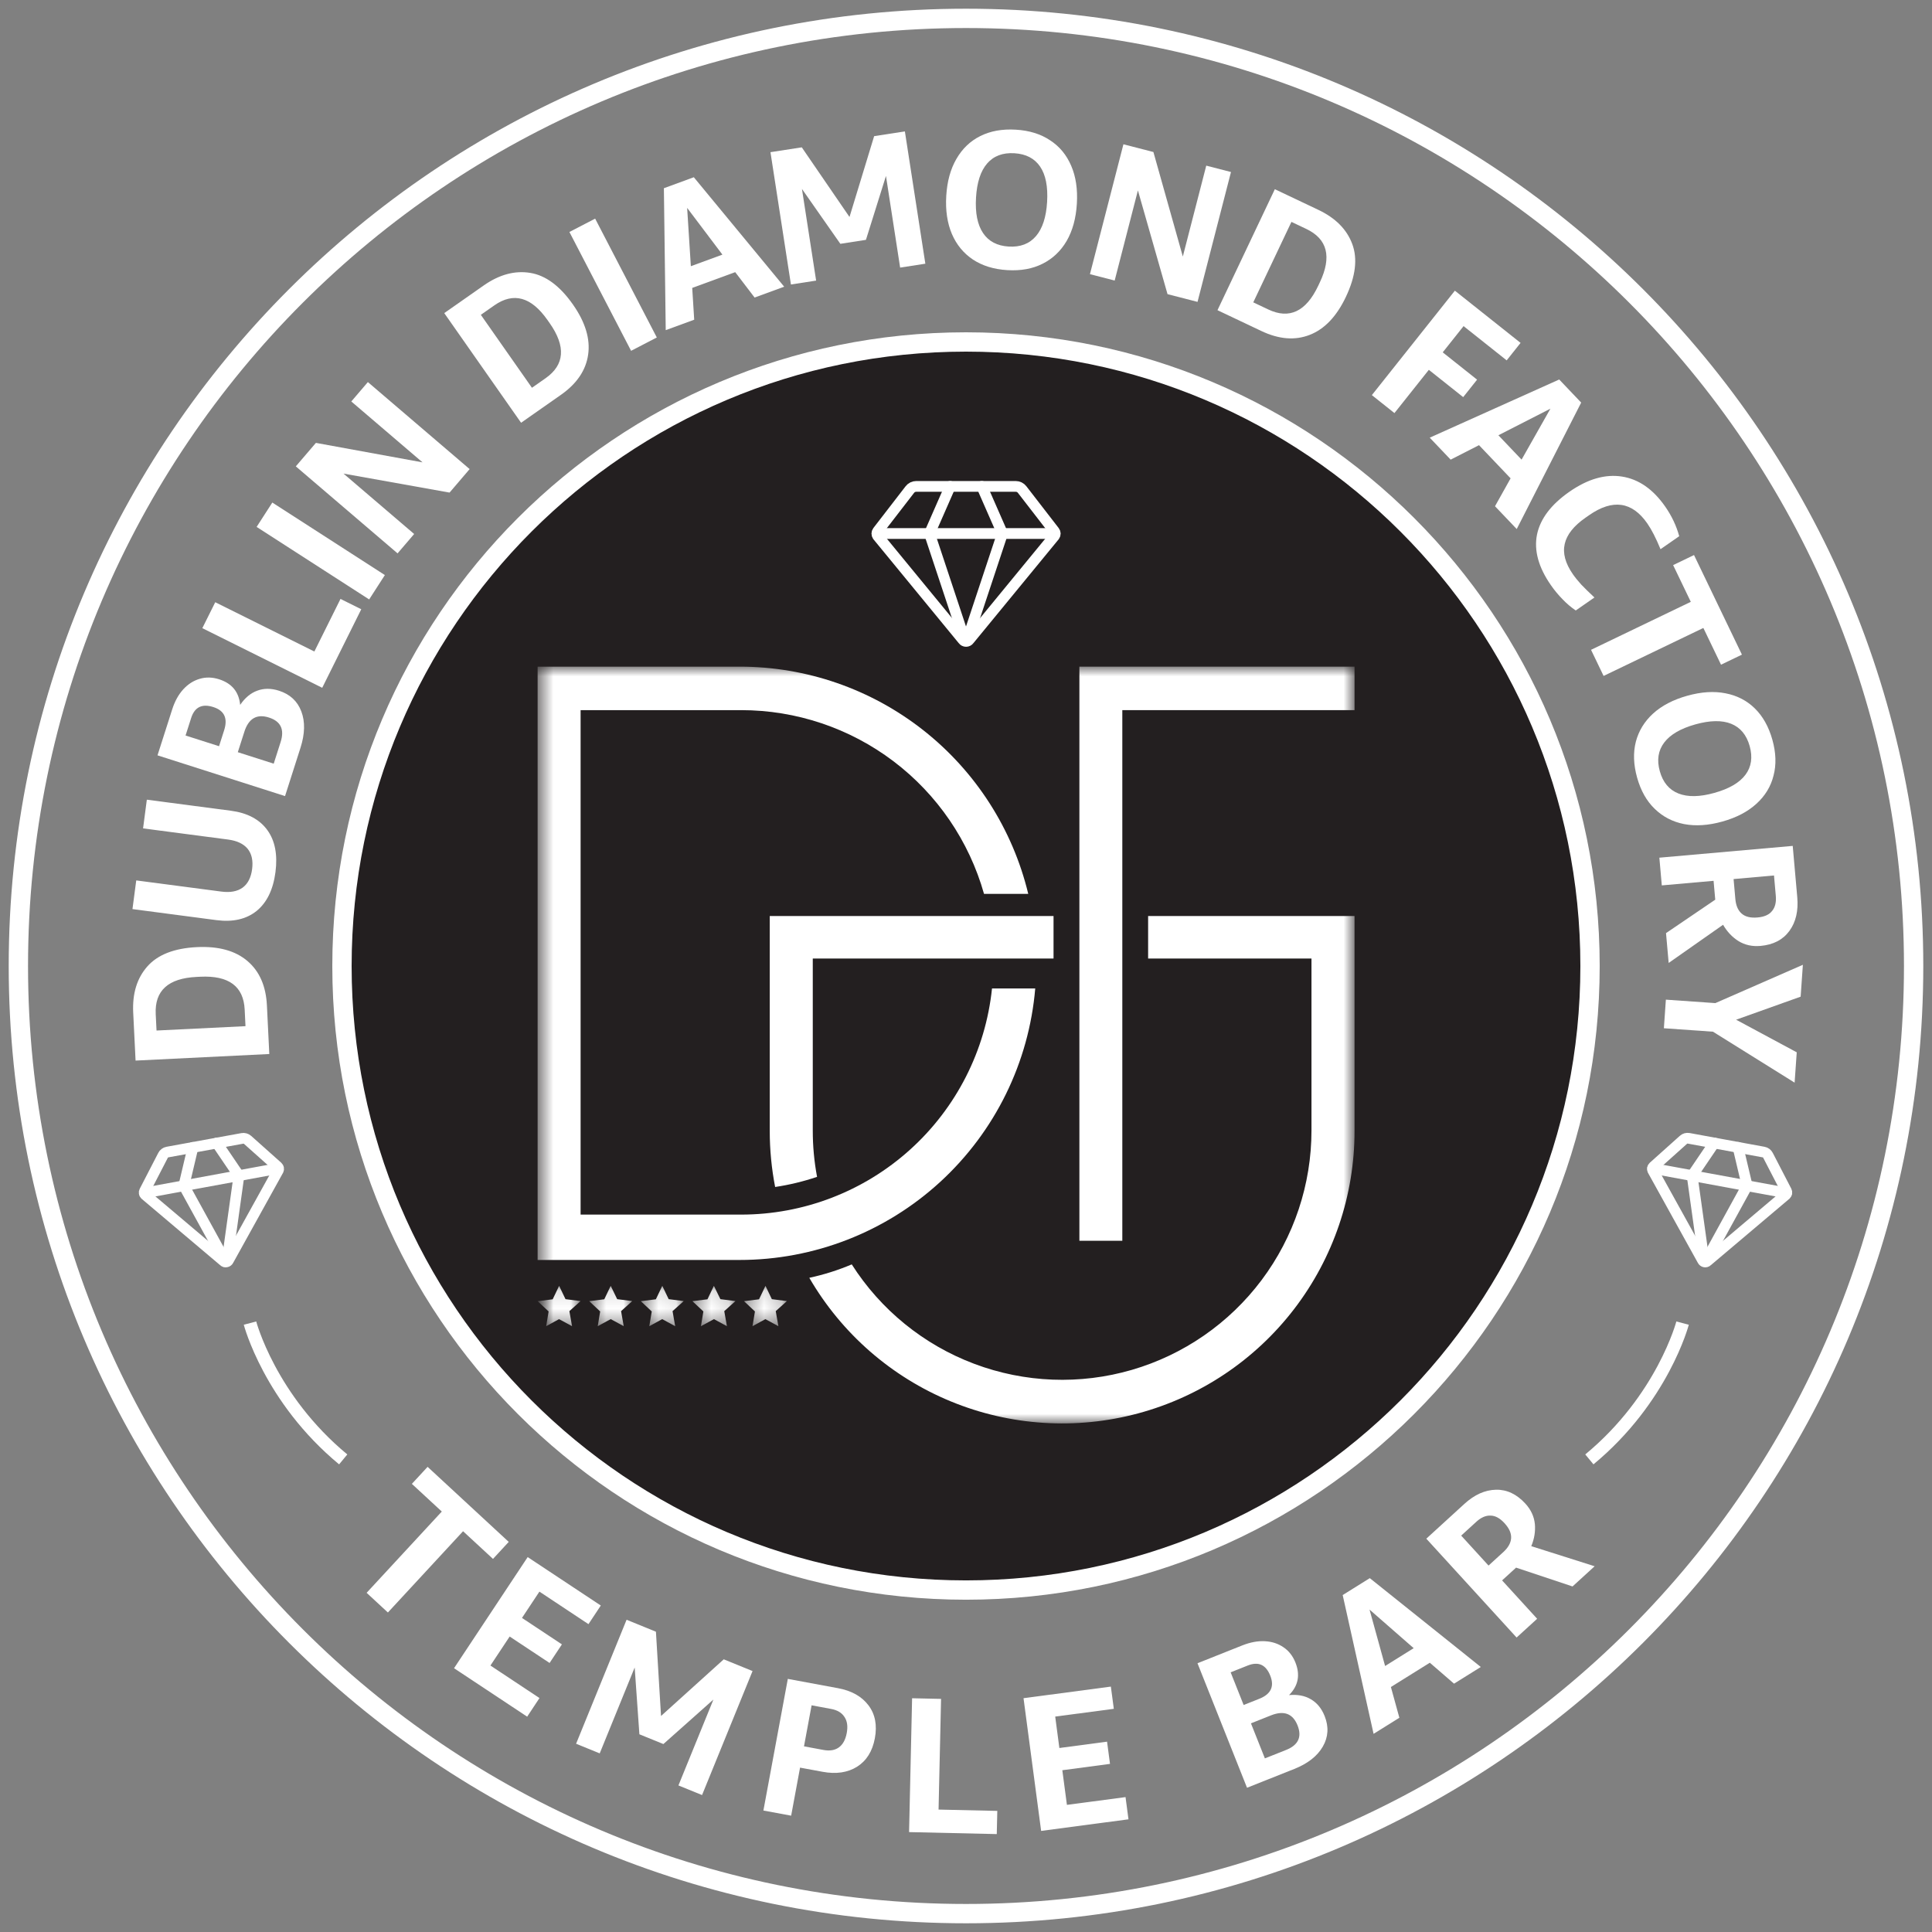 <svg xmlns="http://www.w3.org/2000/svg" width="110" height="110" viewBox="0 0 110 110" fill="none"><rect x="0" y="0" width="110" height="110" fill="#808080" stroke="none"/><g clip-path="url(#clip0_350_2214)"><path d="M14.234 75.332C14.234 75.332 15.364 79.64 19.541 83.092" stroke="white" stroke-width="0.733" stroke-miterlimit="10"></path><path d="M95.799 75.332C95.799 75.332 94.669 79.64 90.492 83.092" stroke="white" stroke-width="0.733" stroke-miterlimit="10"></path><path d="M10.985 65.327L10.468 67.511L12.817 71.788" stroke="white" stroke-width="0.611" stroke-linecap="round" stroke-linejoin="round"></path><path d="M14.096 64.9C14.056 64.864 14.007 64.837 13.955 64.823C13.903 64.808 13.848 64.806 13.795 64.816L9.533 65.594C9.48 65.603 9.43 65.625 9.386 65.658C9.342 65.689 9.307 65.731 9.283 65.78L8.228 67.823C8.211 67.855 8.205 67.891 8.211 67.926C8.216 67.961 8.233 67.994 8.258 68.019L12.74 71.808C12.759 71.826 12.782 71.84 12.807 71.848C12.834 71.854 12.861 71.854 12.887 71.848C12.913 71.844 12.938 71.833 12.958 71.816C12.979 71.8 12.996 71.779 13.007 71.755L15.85 66.622C15.864 66.59 15.869 66.554 15.862 66.519C15.854 66.484 15.836 66.453 15.81 66.429L14.096 64.9Z" stroke="white" stroke-width="0.611" stroke-linecap="round" stroke-linejoin="round"></path><path d="M12.344 65.078L13.604 66.935L12.93 71.77" stroke="white" stroke-width="0.611" stroke-linecap="round" stroke-linejoin="round"></path><path d="M8.227 67.923L15.844 66.523" stroke="white" stroke-width="0.611" stroke-linecap="round" stroke-linejoin="round"></path><path d="M97.126 71.79L99.475 67.512L98.958 65.328" stroke="white" stroke-width="0.611" stroke-linecap="round" stroke-linejoin="round"></path><path d="M94.135 66.43C94.109 66.454 94.09 66.486 94.083 66.521C94.077 66.556 94.081 66.591 94.095 66.624L96.938 71.757C96.949 71.781 96.966 71.802 96.987 71.818C97.007 71.835 97.032 71.846 97.059 71.85C97.085 71.855 97.112 71.854 97.137 71.846C97.163 71.838 97.186 71.825 97.204 71.806L101.686 68.017C101.712 67.992 101.728 67.959 101.734 67.924C101.74 67.889 101.734 67.853 101.718 67.821L100.662 65.78C100.637 65.732 100.602 65.69 100.559 65.658C100.515 65.626 100.465 65.604 100.412 65.594L96.148 64.811C96.095 64.801 96.04 64.804 95.988 64.818C95.936 64.833 95.889 64.859 95.849 64.895L94.135 66.43Z" stroke="white" stroke-width="0.611" stroke-linecap="round" stroke-linejoin="round"></path><path d="M97.018 71.77L96.343 66.935L97.602 65.078" stroke="white" stroke-width="0.611" stroke-linecap="round" stroke-linejoin="round"></path><path d="M94.101 66.523L101.717 67.923" stroke="white" stroke-width="0.611" stroke-linecap="round" stroke-linejoin="round"></path><path d="M55 108.954C84.798 108.954 108.954 84.798 108.954 55C108.954 25.202 84.798 1.046 55 1.046C25.202 1.046 1.046 25.202 1.046 55C1.046 84.798 25.202 108.954 55 108.954Z" stroke="white" stroke-width="1.1" stroke-miterlimit="10"></path><path d="M15.197 57.243L15.333 60.011L7.719 60.385L7.584 57.649C7.531 56.565 7.8 55.689 8.392 55.022C8.983 54.354 9.923 53.988 11.212 53.925C12.443 53.865 13.403 54.13 14.093 54.72C14.775 55.303 15.143 56.144 15.197 57.243ZM8.866 57.74L8.912 58.674L13.977 58.426L13.931 57.481C13.866 56.155 13.024 55.532 11.405 55.611L11.185 55.622C9.574 55.701 8.801 56.407 8.866 57.74Z" fill="white"></path><path d="M12.992 47.801L8.146 47.165L8.36 45.531L13.141 46.159C14.085 46.283 14.778 46.651 15.222 47.263C15.66 47.867 15.813 48.666 15.683 49.661C15.552 50.656 15.194 51.391 14.607 51.868C14.021 52.338 13.256 52.511 12.312 52.387L7.542 51.76L7.757 50.127L12.603 50.763C13.111 50.83 13.516 50.754 13.818 50.535C14.113 50.315 14.291 49.966 14.354 49.487C14.417 49.008 14.335 48.624 14.107 48.335C13.871 48.046 13.5 47.868 12.992 47.801Z" fill="white"></path><path d="M17.11 42.571L16.229 45.326L8.968 43.006L9.802 40.397C9.951 39.929 10.162 39.546 10.434 39.248C10.707 38.95 11.021 38.75 11.377 38.648C11.725 38.544 12.092 38.554 12.476 38.676C13.203 38.909 13.602 39.394 13.674 40.133C13.949 39.728 14.274 39.459 14.648 39.324C15.024 39.183 15.436 39.183 15.883 39.326C16.512 39.527 16.936 39.921 17.157 40.507C17.378 41.093 17.362 41.781 17.11 42.571ZM10.883 40.881L10.565 41.877L12.472 42.486L12.763 41.574C12.979 40.897 12.773 40.457 12.145 40.257C11.502 40.051 11.081 40.259 10.883 40.881ZM13.912 41.664L13.54 42.827L15.584 43.48L15.979 42.244C16.206 41.531 15.985 41.068 15.314 40.854C14.623 40.633 14.155 40.903 13.912 41.664Z" fill="white"></path><path d="M20.569 34.688L18.346 39.16L11.52 35.765L12.255 34.288L17.898 37.094L19.387 34.1L20.569 34.688Z" fill="white"></path><path d="M21.913 32.742L21.019 34.129L14.611 30L15.505 28.613L21.913 32.742Z" fill="white"></path><path d="M25.596 28.046L19.558 26.965L23.58 30.404L22.636 31.507L16.842 26.553L17.986 25.216L24.057 26.325L20.002 22.858L20.945 21.754L26.739 26.708L25.596 28.046Z" fill="white"></path><path d="M31.939 22.479L29.668 24.07L25.294 17.827L27.537 16.255C28.426 15.632 29.31 15.393 30.191 15.537C31.071 15.681 31.881 16.282 32.622 17.339C33.329 18.348 33.617 19.302 33.485 20.2C33.355 21.088 32.839 21.848 31.939 22.479ZM28.143 17.388L27.377 17.925L30.287 22.078L31.062 21.535C32.149 20.773 32.228 19.729 31.298 18.401L31.171 18.221C30.246 16.9 29.236 16.622 28.143 17.388Z" fill="white"></path><path d="M37.396 19.214L35.932 19.974L32.42 13.208L33.885 12.448L37.396 19.214Z" fill="white"></path><path d="M44.648 16.324L42.964 16.941L41.86 15.495L39.412 16.393L39.525 18.203L37.904 18.797L37.799 10.716L39.503 10.091L44.648 16.324ZM39.123 11.836L39.334 15.156L41.131 14.497L39.123 11.836Z" fill="white"></path><path d="M52.685 15.014L51.25 15.236L50.443 10.018L49.303 13.656L47.846 13.882L45.66 10.758L46.467 15.976L45.032 16.198L43.867 8.664L45.65 8.389L48.367 12.354L49.77 7.752L51.52 7.481L52.685 15.014Z" fill="white"></path><path d="M53.876 11.153C53.926 10.324 54.119 9.622 54.455 9.046C54.792 8.462 55.245 8.03 55.813 7.747C56.39 7.458 57.063 7.337 57.834 7.383C58.603 7.429 59.254 7.63 59.784 7.986C60.323 8.334 60.724 8.818 60.989 9.438C61.254 10.05 61.362 10.77 61.312 11.599C61.262 12.428 61.069 13.133 60.732 13.717C60.396 14.293 59.939 14.725 59.363 15.015C58.793 15.304 58.124 15.426 57.354 15.38C56.584 15.334 55.93 15.132 55.392 14.776C54.861 14.421 54.463 13.937 54.198 13.325C53.934 12.705 53.826 11.981 53.876 11.153ZM55.57 11.254C55.518 12.12 55.651 12.79 55.968 13.265C56.285 13.741 56.774 13.998 57.434 14.038C58.094 14.077 58.61 13.88 58.982 13.446C59.354 13.012 59.566 12.363 59.618 11.497C59.67 10.625 59.538 9.954 59.22 9.486C58.902 9.018 58.413 8.764 57.753 8.725C57.093 8.685 56.577 8.879 56.206 9.305C55.834 9.732 55.622 10.382 55.57 11.254Z" fill="white"></path><path d="M66.474 16.748L64.788 10.841L63.465 15.973L62.057 15.61L63.963 8.215L65.67 8.655L67.345 14.606L68.679 9.431L70.087 9.794L68.182 17.188L66.474 16.748Z" fill="white"></path><path d="M71.823 18.849L69.318 17.661L72.584 10.773L75.059 11.947C76.04 12.412 76.685 13.063 76.994 13.899C77.304 14.736 77.182 15.737 76.629 16.904C76.101 18.017 75.414 18.738 74.568 19.067C73.732 19.393 72.817 19.32 71.823 18.849ZM74.373 13.034L73.529 12.633L71.356 17.215L72.211 17.62C73.41 18.189 74.357 17.741 75.051 16.277L75.145 16.078C75.837 14.62 75.579 13.606 74.373 13.034Z" fill="white"></path><path d="M79.394 23.519L78.108 22.496L82.834 16.55L86.575 19.523L85.784 20.518L83.33 18.568L82.143 20.061L84.099 21.616L83.308 22.611L81.352 21.056L79.394 23.519Z" fill="white"></path><path d="M86.356 30.122L85.119 28.823L86.007 27.235L84.209 25.346L82.594 26.17L81.403 24.919L88.775 21.607L90.026 22.922L86.356 30.122ZM88.275 23.268L85.312 24.782L86.632 26.169L88.275 23.268Z" fill="white"></path><path d="M90.781 34.018L89.717 34.758C89.45 34.578 89.198 34.364 88.964 34.117C88.724 33.874 88.503 33.608 88.303 33.319C87.596 32.303 87.332 31.345 87.509 30.446C87.693 29.542 88.311 28.725 89.363 27.993C90.403 27.27 91.399 26.984 92.351 27.134C93.303 27.284 94.123 27.855 94.813 28.847C95.181 29.376 95.446 29.937 95.608 30.529L94.543 31.269C94.283 30.638 94.032 30.148 93.789 29.8C92.924 28.555 91.821 28.398 90.48 29.331L90.273 29.475C89.605 29.939 89.21 30.436 89.089 30.967C88.967 31.497 89.121 32.072 89.552 32.692C89.681 32.878 89.841 33.075 90.03 33.283C90.229 33.492 90.479 33.737 90.781 34.018Z" fill="white"></path><path d="M91.302 38.485L90.587 36.998L96.267 34.266L95.261 32.175L96.45 31.602L99.178 37.272L97.988 37.845L96.982 35.753L91.302 38.485Z" fill="white"></path><path d="M96.063 39.614C96.861 39.39 97.587 39.343 98.24 39.473C98.9 39.6 99.456 39.886 99.908 40.33C100.369 40.78 100.703 41.376 100.911 42.117C101.119 42.858 101.141 43.538 100.979 44.154C100.826 44.776 100.5 45.313 100.002 45.764C99.511 46.214 98.867 46.551 98.069 46.774C97.271 46.998 96.542 47.046 95.882 46.919C95.229 46.789 94.672 46.5 94.211 46.05C93.752 45.608 93.418 45.016 93.21 44.274C93.003 43.533 92.979 42.85 93.139 42.227C93.302 41.61 93.628 41.077 94.119 40.627C94.617 40.175 95.265 39.837 96.063 39.614ZM96.52 41.245C95.687 41.479 95.098 41.823 94.753 42.277C94.408 42.732 94.325 43.277 94.503 43.912C94.681 44.548 95.035 44.97 95.566 45.179C96.097 45.389 96.779 45.377 97.612 45.143C98.452 44.908 99.041 44.564 99.379 44.111C99.717 43.659 99.797 43.114 99.619 42.479C99.441 41.843 99.09 41.42 98.566 41.209C98.042 40.998 97.36 41.01 96.52 41.245Z" fill="white"></path><path d="M94.616 50.411L94.477 48.833L102.07 48.162L102.329 51.087C102.397 51.862 102.248 52.501 101.88 53.004C101.512 53.508 100.963 53.792 100.232 53.857C99.765 53.898 99.348 53.806 98.982 53.581C98.624 53.355 98.331 53.045 98.105 52.653L95.007 54.826L94.856 53.128L97.659 51.224L97.564 50.15L94.616 50.411ZM101.004 49.846L98.703 50.05L98.804 51.189C98.836 51.554 98.953 51.827 99.153 52.008C99.361 52.196 99.665 52.272 100.067 52.237C100.454 52.203 100.731 52.079 100.896 51.865C101.069 51.659 101.139 51.373 101.107 51.008L101.004 49.846Z" fill="white"></path><path d="M94.734 58.544L94.848 56.916L97.664 57.113L102.648 54.931L102.521 56.746L98.847 58.058L102.299 59.914L102.178 61.641L97.528 58.74L94.734 58.544Z" fill="white"></path><path d="M22.085 91.809L20.874 90.688L25.154 86.061L23.45 84.485L24.346 83.516L28.965 87.789L28.069 88.758L26.365 87.182L22.085 91.809Z" fill="white"></path><path d="M30.015 97.74L25.851 94.981L30.044 88.654L34.207 91.412L33.505 92.472L30.712 90.62L29.72 92.118L31.993 93.624L31.291 94.683L29.018 93.177L27.923 94.829L30.716 96.68L30.015 97.74Z" fill="white"></path><path d="M39.972 102.203L38.627 101.655L40.619 96.765L37.77 99.299L36.404 98.743L36.136 94.94L34.145 99.83L32.8 99.282L35.675 92.222L37.346 92.903L37.636 97.701L41.207 94.475L42.847 95.143L39.972 102.203Z" fill="white"></path><path d="M46.839 100.879L45.552 100.641L45.045 103.377L43.465 103.084L44.855 95.589L47.721 96.12C48.485 96.262 49.059 96.585 49.443 97.088C49.827 97.592 49.95 98.219 49.811 98.969C49.673 99.712 49.334 100.253 48.794 100.593C48.255 100.925 47.603 101.021 46.839 100.879ZM46.209 97.093L45.776 99.429L46.88 99.634C47.24 99.701 47.532 99.654 47.756 99.494C47.988 99.328 48.139 99.054 48.21 98.672C48.281 98.29 48.237 97.984 48.078 97.753C47.928 97.516 47.673 97.364 47.312 97.298L46.209 97.093Z" fill="white"></path><path d="M56.752 104.425L51.759 104.312L51.931 96.691L53.58 96.728L53.438 103.03L56.782 103.105L56.752 104.425Z" fill="white"></path><path d="M64.251 103.584L59.278 104.244L58.275 96.688L63.248 96.028L63.416 97.293L60.079 97.735L60.316 99.524L63.031 99.163L63.199 100.428L60.484 100.789L60.746 102.762L64.083 102.319L64.251 103.584Z" fill="white"></path><path d="M73.691 100.717L71 101.787L68.18 94.698L70.727 93.684C71.184 93.503 71.614 93.422 72.017 93.444C72.421 93.465 72.775 93.581 73.08 93.791C73.382 93.995 73.608 94.284 73.757 94.659C74.039 95.368 73.917 95.986 73.392 96.511C73.88 96.467 74.295 96.546 74.636 96.75C74.985 96.951 75.246 97.27 75.42 97.707C75.664 98.32 75.629 98.899 75.316 99.442C75.003 99.985 74.461 100.41 73.691 100.717ZM71.04 94.828L70.068 95.215L70.808 97.076L71.698 96.722C72.36 96.459 72.569 96.021 72.324 95.407C72.075 94.779 71.647 94.586 71.04 94.828ZM72.359 97.668L71.224 98.12L72.017 100.115L73.224 99.635C73.92 99.358 74.138 98.892 73.877 98.237C73.608 97.562 73.102 97.372 72.359 97.668Z" fill="white"></path><path d="M84.311 94.911L82.787 95.861L81.408 94.669L79.192 96.051L79.674 97.802L78.206 98.718L76.447 90.816L77.99 89.853L84.311 94.911ZM77.975 91.642L78.862 94.855L80.489 93.84L77.975 91.642Z" fill="white"></path><path d="M87.519 92.166L86.349 93.234L81.208 87.606L83.376 85.625C83.95 85.101 84.549 84.832 85.173 84.819C85.796 84.805 86.355 85.07 86.85 85.611C87.166 85.957 87.346 86.345 87.389 86.772C87.427 87.194 87.359 87.614 87.184 88.032L90.792 89.176L89.533 90.326L86.319 89.254L85.523 89.981L87.519 92.166ZM83.194 87.431L84.751 89.137L85.596 88.365C85.867 88.118 86.013 87.86 86.036 87.591C86.059 87.311 85.934 87.023 85.662 86.725C85.4 86.438 85.134 86.294 84.865 86.292C84.595 86.28 84.325 86.397 84.054 86.645L83.194 87.431Z" fill="white"></path><path d="M55 19.47C74.623 19.47 90.53 35.378 90.53 55.001C90.53 74.623 74.623 90.531 55 90.531C35.377 90.531 19.47 74.623 19.47 55.001C19.47 35.378 35.377 19.47 55 19.47Z" fill="#231F20" stroke="white" stroke-width="1.1"></path><mask id="mask0_350_2214" style="mask-type:luminance" maskUnits="userSpaceOnUse" x="30" y="37" width="48" height="45"><path d="M77.118 37.956H30.609V81.038H77.118V37.956Z" fill="white"></path></mask><g mask="url(#mask0_350_2214)"><path d="M42.114 37.956C45.907 37.955 49.591 39.23 52.571 41.577C55.551 43.924 57.655 47.205 58.544 50.893H56.026C55.176 47.882 53.365 45.231 50.87 43.342C48.374 41.454 45.331 40.432 42.202 40.432H33.057V69.154H42.196C45.747 69.154 49.173 67.838 51.811 65.46C54.45 63.082 56.113 59.811 56.481 56.278H58.942C58.584 60.495 56.656 64.423 53.539 67.286C50.423 70.148 46.345 71.737 42.114 71.737H30.609V37.956H42.114Z" fill="white"></path><path d="M77.122 37.956V40.432H63.9V70.644H61.456V37.956H77.122Z" fill="white"></path><mask id="mask1_350_2214" style="mask-type:luminance" maskUnits="userSpaceOnUse" x="30" y="73" width="4" height="3"><path d="M33.057 73.116H30.609V75.592H33.057V73.116Z" fill="white"></path></mask><g mask="url(#mask1_350_2214)"><path d="M31.834 73.211L31.467 73.977L30.612 74.083L31.235 74.669L31.097 75.507L31.83 75.106L32.57 75.507L32.418 74.651L33.054 74.078L32.198 73.969L31.834 73.211Z" fill="white"></path></g><mask id="mask2_350_2214" style="mask-type:luminance" maskUnits="userSpaceOnUse" x="33" y="73" width="3" height="3"><path d="M35.996 73.116H33.548V75.592H35.996V73.116Z" fill="white"></path></mask><g mask="url(#mask2_350_2214)"><path d="M34.771 73.211L34.404 73.976L33.549 74.082L34.171 74.669L34.033 75.506L34.772 75.105L35.512 75.506L35.361 74.651L35.996 74.078L35.14 73.969L34.771 73.211Z" fill="white"></path></g><mask id="mask3_350_2214" style="mask-type:luminance" maskUnits="userSpaceOnUse" x="36" y="73" width="3" height="3"><path d="M38.933 73.116H36.484V75.592H38.933V73.116Z" fill="white"></path></mask><g mask="url(#mask3_350_2214)"><path d="M37.708 73.211L37.341 73.977L36.486 74.083L37.108 74.669L36.969 75.507L37.703 75.106L38.442 75.507L38.292 74.651L38.928 74.078L38.072 73.969L37.708 73.211Z" fill="white"></path></g><mask id="mask4_350_2214" style="mask-type:luminance" maskUnits="userSpaceOnUse" x="39" y="73" width="3" height="3"><path d="M41.87 73.116H39.422V75.592H41.87V73.116Z" fill="white"></path></mask><g mask="url(#mask4_350_2214)"><path d="M40.646 73.211L40.279 73.977L39.424 74.083L40.047 74.669L39.909 75.507L40.649 75.106L41.388 75.507L41.236 74.651L41.872 74.078L41.017 73.969L40.646 73.211Z" fill="white"></path></g><mask id="mask5_350_2214" style="mask-type:luminance" maskUnits="userSpaceOnUse" x="42" y="73" width="3" height="3"><path d="M44.808 73.116H42.36V75.592H44.808V73.116Z" fill="white"></path></mask><g mask="url(#mask5_350_2214)"><path d="M43.583 73.211L43.216 73.977L42.361 74.083L42.983 74.669L42.845 75.507L43.578 75.106L44.318 75.507L44.167 74.651L44.802 74.078L43.946 73.969L43.583 73.211Z" fill="white"></path></g><path d="M77.122 64.393C77.123 68.055 75.917 71.614 73.69 74.521C71.463 77.428 68.34 79.519 64.804 80.471C61.268 81.424 57.517 81.183 54.132 79.788C50.746 78.393 47.916 75.92 46.078 72.753C46.906 72.575 47.715 72.319 48.495 71.989C50.146 74.581 52.592 76.567 55.468 77.65C58.344 78.733 61.493 78.854 64.443 77.995C67.393 77.135 69.985 75.342 71.829 72.884C73.673 70.426 74.67 67.436 74.67 64.364V54.574H65.369V52.155H77.122V64.393ZM59.984 54.574H46.276V64.365C46.275 65.251 46.357 66.135 46.52 67.006C45.743 67.268 44.944 67.461 44.133 67.582C43.929 66.531 43.826 65.463 43.826 64.393V52.155H59.984V54.574Z" fill="white"></path></g><path d="M54.099 27.693L52.922 30.376L54.928 36.422" stroke="white" stroke-width="0.611" stroke-linecap="round" stroke-linejoin="round"></path><path d="M58.196 27.873C58.153 27.817 58.098 27.771 58.034 27.74C57.97 27.709 57.9 27.693 57.83 27.693H52.169C52.099 27.693 52.029 27.709 51.965 27.74C51.901 27.771 51.846 27.817 51.803 27.873L49.969 30.249C49.941 30.286 49.925 30.331 49.924 30.377C49.923 30.423 49.937 30.469 49.963 30.507L54.827 36.429C54.846 36.457 54.873 36.48 54.904 36.496C54.934 36.512 54.969 36.52 55.004 36.52C55.039 36.52 55.073 36.512 55.104 36.496C55.135 36.48 55.161 36.457 55.181 36.429L60.043 30.507C60.07 30.469 60.084 30.424 60.083 30.377C60.081 30.333 60.065 30.29 60.038 30.255L58.196 27.873Z" stroke="white" stroke-width="0.611" stroke-linecap="round" stroke-linejoin="round"></path><path d="M55.901 27.693L57.078 30.376L55.072 36.422" stroke="white" stroke-width="0.611" stroke-linecap="round" stroke-linejoin="round"></path><path d="M49.944 30.376H60.056" stroke="white" stroke-width="0.611" stroke-linecap="round" stroke-linejoin="round"></path></g><defs><clipPath id="clip0_350_2214"><rect width="110" height="110" fill="white"></rect></clipPath></defs></svg>